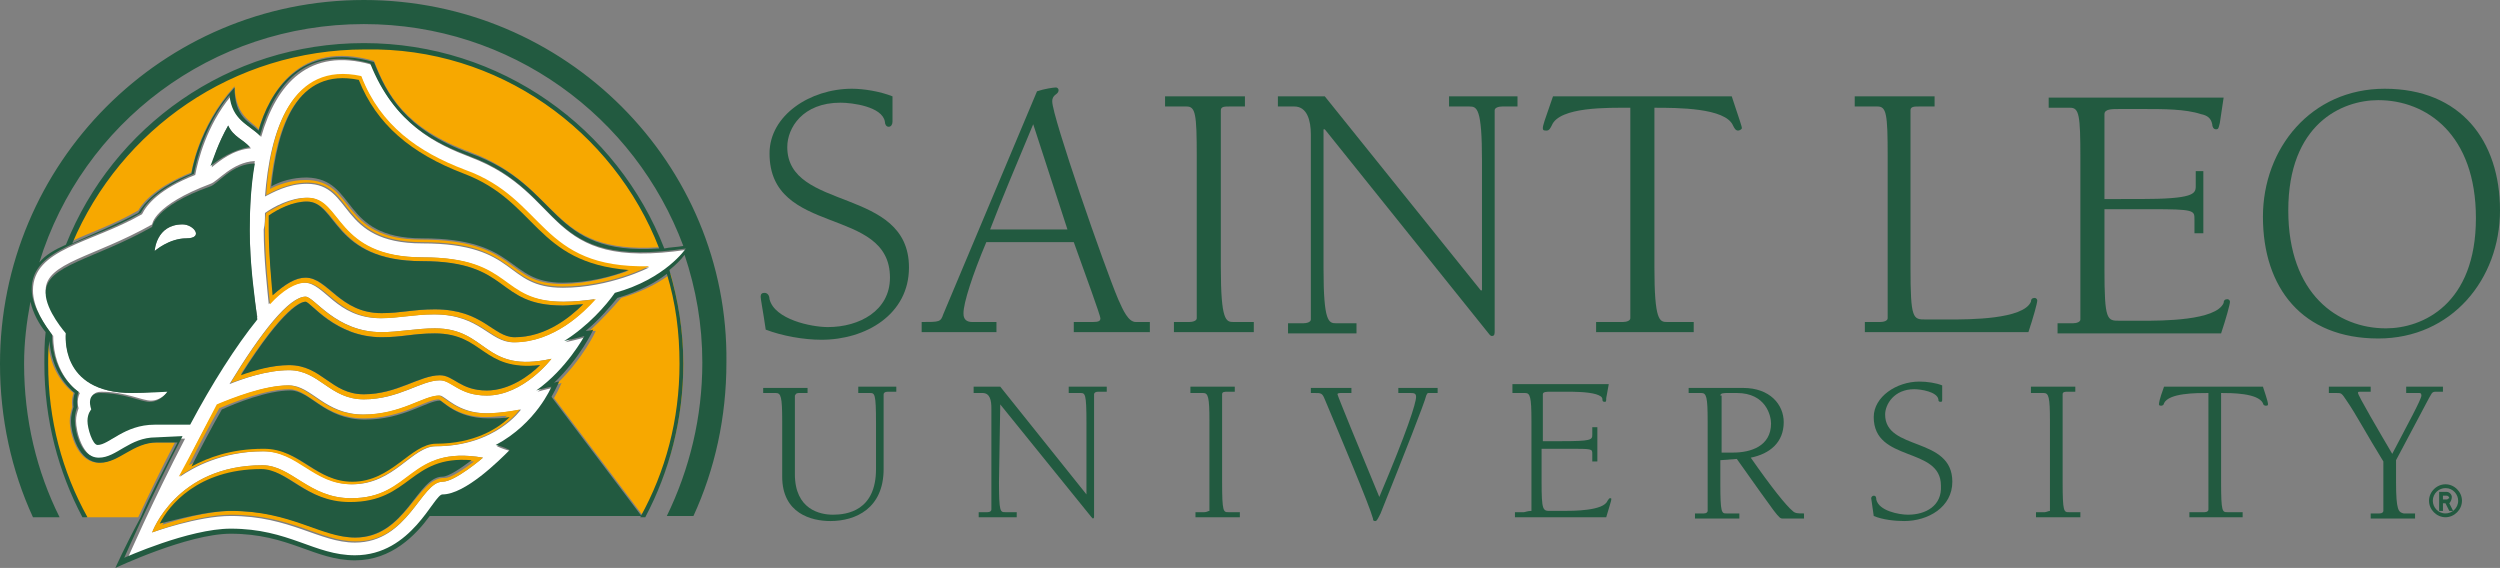 <?xml version="1.0" encoding="utf-8"?>
<!-- Generator: Adobe Illustrator 21.0.0, SVG Export Plug-In . SVG Version: 6.00 Build 0)  -->
<svg version="1.1" id="Layer_1" xmlns="http://www.w3.org/2000/svg" xmlns:xlink="http://www.w3.org/1999/xlink" x="0px" y="0px"
	 viewBox="0 0 197.2 44.8" style="enable-background:new 0 0 197.2 44.8;" xml:space="preserve">
<rect x="0" y="0" width="197.2" height="44.8" fill="#808080" stroke="none"/>
<style type="text/css">
	.st0{fill:#FFFFFF;}
	.st1{fill:#F7A800;}
	.st2{fill:#225A40;}
</style>
<g>
	<g>
		<path class="st0" d="M35,39.1c1.9,0,4.6-2.7,5.3-3.5c-0.3-0.1-0.7-0.2-1.1-0.4c3.2-1.7,4.4-4.6,4.4-4.6s-0.5,0.1-1.2,0.3
			c2.4-1.7,3.8-4.3,3.8-4.3s-0.7,0.2-1.6,0.4c2-1.1,3.3-2.8,4-3.8c4-1.1,5.6-3.5,5.6-3.5c-11.4,1.7-9.4-4.4-17.1-7.3
			c-2.6-1-5.9-2.5-7.8-7.3c-4.9-1.4-7.5,1.5-8.7,5.7c-0.8-0.9-2.2-1.2-2.4-3.2c-1.9,2.3-2.6,5.1-2.8,6.2c-2.8,1.1-3.8,2.3-4.2,3.1
			c-4,2.3-8.6,2.7-8.6,6c0,1.4,1,2.9,1.6,3.6c0,3.2,2.1,4.5,2.1,4.5c-0.3,0.6-0.1,1.2-0.1,1.2c-0.1,0.3-0.2,0.6-0.2,1
			c0,0.8,0.5,3,1.9,3s2.4-1.6,4.5-1.6h2.2c-2.6,5-4.6,9.6-4.6,9.6s5.1-2.3,8.4-2.3c4.7,0,6.7,2.1,9.8,2.1
			C32.5,43.9,34.2,39.1,35,39.1z M28.5,6.1c1.5,3.9,4.6,6,8.2,7.4c6.3,2.3,5.8,7.8,14.5,7.6c0,0-3.1,1.6-6.8,1.6
			c-4.7,0-3.4-3.5-11.1-3.5c-6.7,0-5.4-4.7-9.1-4.7c-1.5,0-2.7,0.7-3.3,1C21.3,10.4,22.9,4.9,28.5,6.1z M20.9,16.8
			c0.7-0.5,2-1.2,3.3-1.2c2.8,0,2.1,4.7,9.1,4.7c7.2,0,5.9,3.5,11.1,3.5c0.9,0,1.7-0.1,2.5-0.2c-0.8,1-3.2,3.4-6.4,3.4
			c-1.9,0-2.6-2.2-6.3-2.2c-1.6,0-2.8,0.3-4.2,0.3c-3.5,0-4.4-2.8-6-2.8c-0.8,0-1.8,0.6-2.8,1.7c-0.1-1-0.4-3.6-0.4-5.9
			C20.9,17.7,20.9,17.3,20.9,16.8z M24.1,23.4c0.7,0,2.4,2.8,6,2.8c1.3,0,2.8-0.3,4.2-0.3c4.2,0,3.8,3.6,9.2,2.4
			c0,0-2.2,2.9-5.1,2.9c-2.2,0-2.7-1.2-3.7-1.2c-1.5,0-3.2,1.5-6,1.5c-2.7,0-3.5-2.3-5.9-2.3c-1.8,0-3.7,0.7-4.7,1.1
			C20.6,26.2,22.8,23.4,24.1,23.4z M18,9.9c0.4,0.9,1.2,1.1,1.8,1.8c-1.4,0.1-2.5,1-3.1,1.5C16.8,12.6,17.2,11.3,18,9.9z M12.3,33.4
			c-2.4,0-3.6,1.6-4.5,1.6C7.4,35,7,33.8,7,33.1c0-0.6,0.3-0.9,0.3-0.9S6.8,30.9,8,30.9c1.9,0,3.2,0.7,3.9,0.7
			c0.9,0,1.4-0.8,1.4-0.8S11.5,31,10.4,31c-5.8,0-5.2-4.9-5.2-4.9s-1.6-1.8-1.6-3.2c0-2.2,3.8-2.6,8.4-5.2c0,0,0.1-1.5,4.6-3.2
			c0.6-0.2,1.7-1.7,3.5-1.8c-0.3,1.7-0.4,3.5-0.4,5.3c0,2.7,0.3,5.3,0.6,7c-1.7,2.1-3.6,5.2-5.2,8.2h-2.8V33.4z M17.2,31.9
			c1.2-0.5,3.7-1.5,5.6-1.5c1.8,0,2.8,2.3,5.9,2.3c3,0,4.7-1.5,6-1.5c0.4,0,1.4,1.4,3.7,1.4c1.3,0,2.7-0.3,2.7-0.3s-2,2.9-6.7,2.9
			c-1.9,0-3.3,3-6.6,3c-3,0-4.2-2.6-7-2.6c-3.3,0-5.6,1.3-6.6,2C15.2,35.6,16.2,33.6,17.2,31.9z M12,42c0,0,1.9-5.3,8.7-5.3
			c2.3,0,3.6,2.6,7,2.6c4.9,0,4.6-4.2,10.4-3.2c0,0-2.2,1.9-3.2,1.9c-1.7,0-2.7,4.8-6.9,4.8c-2.8,0-5.1-2.1-9.8-2.1
			C15.6,40.7,12,42,12,42z"/>
		<path class="st0" d="M14.4,17.7c-2.1,0-2.2,2.1-2.2,2.1s1.2-1,2.5-1C16.1,18.8,15.3,17.7,14.4,17.7z"/>
	</g>
	<g>
		<path class="st1" d="M15.1,13.6c0,0,0.5-3.6,3.4-6.8c0.1,2.4,1.3,2.7,1.9,3.4c0.9-2.9,3.2-7.1,9.1-5.4c1,2.6,2.4,5.3,7.6,7.2
			c7.2,2.7,6.1,8.1,14.9,7.5C48.4,10.3,39.3,3.7,28.7,3.7C18.4,3.7,9.5,10,5.7,19c1.5-0.7,3.3-1.3,5.2-2.4
			C11.3,15.9,12.4,14.7,15.1,13.6z"/>
		<path class="st1" d="M46.4,26.2c0.2-0.1,0.6-0.1,0.6-0.1s-1,2.2-3.1,4.2c0.2,0,0.4-0.1,0.4-0.1s-0.2,0.5-0.6,1.2l7.1,9.4
			c2-3.6,3.1-7.7,3.1-12.1c0-2.5-0.4-4.9-1-7.1C52,22.3,50.7,23,49,23.5C48.4,24.2,47.5,25.2,46.4,26.2z"/>
		<path class="st1" d="M12.3,34.9c-1.9,0-3,1.6-4.5,1.6c-1.7,0-2.3-2.3-2.3-3.3c0-0.4,0.1-0.7,0.2-1.1c0,0-0.1-0.5,0.1-1.1
			c-0.5-0.4-1.9-1.7-2-4.1c0,0.6-0.1,1.2-0.1,1.8c0,4.4,1.1,8.5,3.1,12.1h4.1c0.8-1.7,1.8-3.8,2.9-5.9
			C13.3,34.9,12.3,34.9,12.3,34.9z"/>
		<path class="st1" d="M34.9,38c1,0,3.2-1.9,3.2-1.9c-5.9-1-5.6,3.2-10.4,3.2c-3.3,0-4.7-2.6-7-2.6C13.9,36.7,12,42,12,42
			s3.6-1.4,6.2-1.4c4.8,0,7.1,2.1,9.8,2.1C32.2,42.8,33.2,38,34.9,38z M28.1,42.4c-2.7,0-5-2.1-9.8-2.1c-1.9,0-4.3,0.7-5.5,1.1
			c0.8-1.4,3-4.3,8-4.3c2.1,0,3.5,2.6,7,2.6c4.8,0,4.7-3.7,9.6-3.3c-0.8,0.6-1.8,1.3-2.3,1.3C32.9,37.6,32,42.4,28.1,42.4z"/>
		<path class="st1" d="M14.1,37.6c1-0.7,3.2-2,6.6-2c2.8,0,4,2.6,7,2.6c3.3,0,4.8-3,6.6-3c4.7,0,6.7-2.9,6.7-2.9s-1.4,0.3-2.7,0.3
			c-2.3,0-3.3-1.4-3.7-1.4c-1.2,0-3,1.5-6,1.5c-3.1,0-4.1-2.3-5.9-2.3c-1.9,0-4.4,1-5.6,1.5C16.2,33.6,15.2,35.6,14.1,37.6z
			 M22.8,30.7c1.6,0,2.7,2.3,5.9,2.3c3,0,4.9-1.5,5.9-1.5c0.2,0,1.3,1.4,3.7,1.4c0.6,0,1.2-0.1,1.7-0.1c-0.9,0.8-2.8,2.1-5.8,2.1
			c-2,0-3.5,3-6.6,3c-2.9,0-4.1-2.6-7-2.6c-2.5,0-4.4,0.7-5.7,1.4c0.8-1.6,1.6-3.1,2.4-4.5C18.5,31.7,21,30.7,22.8,30.7z"/>
		<path class="st1" d="M33.3,19.1c7.6,0,6.4,3.5,11.1,3.5c3.7,0,6.8-1.6,6.8-1.6c-8.7,0.2-8.1-5.3-14.5-7.6C33,12,30,9.9,28.5,6
			c-5.5-1.2-7.2,4.3-7.5,9.4c0.5-0.3,1.8-1,3.3-1C28,14.5,26.7,19.1,33.3,19.1z M28.2,6.4c1.4,3.5,4.1,5.8,8.3,7.4
			c5.8,2.1,5.6,7,13,7.6c-1.2,0.4-3.1,1-5.2,1c-4.5,0-3.3-3.5-11.1-3.5c-6.5,0-5.1-4.7-9.1-4.7c-1.2,0-2.2,0.4-2.8,0.7
			C21.8,10.1,23.3,5.4,28.2,6.4z"/>
		<path class="st1" d="M20.9,18.1c0,2.4,0.3,4.9,0.4,5.9c1-1.1,2-1.7,2.8-1.7c1.6,0,2.6,2.8,6,2.8c1.4,0,2.6-0.3,4.2-0.3
			c3.7,0,4.4,2.2,6.3,2.2c3.1,0,5.5-2.4,6.4-3.4c-0.8,0.1-1.6,0.2-2.5,0.2c-5.2,0-3.9-3.5-11.1-3.5c-7,0-6.4-4.7-9.1-4.7
			c-1.3,0-2.6,0.8-3.3,1.2C20.9,17.3,20.9,17.7,20.9,18.1z M21.2,17c0.7-0.4,1.8-1.1,3-1.1c2.5,0,2.1,4.7,9.1,4.7s5.7,3.5,11.1,3.5
			c0.5,0,1.1,0,1.6-0.1c-1.1,1.1-3.1,2.6-5.4,2.6c-1.7,0-2.5-2.2-6.3-2.2c-1.7,0-2.6,0.3-4.2,0.3c-3.3,0-4.3-2.8-6-2.8
			c-0.7,0-1.6,0.5-2.5,1.3c-0.2-1.1-0.4-3.2-0.4-5.1C21.2,18.1,21.2,17.3,21.2,17z"/>
		<path class="st1" d="M22.8,29.2c2.4,0,3.2,2.3,5.9,2.3s4.5-1.5,6-1.5c0.9,0,1.5,1.2,3.7,1.2c2.9,0,5.1-2.9,5.1-2.9
			c-5.4,1.2-5-2.4-9.2-2.4c-1.4,0-2.9,0.3-4.2,0.3c-3.7,0-5.3-2.8-6-2.8c-1.2,0-3.5,2.8-5.9,6.8C19.1,29.9,21,29.2,22.8,29.2z
			 M24.1,23.8c0.4,0,2.4,2.8,6,2.8c1.6,0,2.5-0.3,4.2-0.3c3.8,0,3.7,3.1,8.3,2.5c-0.8,0.8-2.4,2-4.2,2c-2.1,0-2.6-1.2-3.7-1.2
			c-1.6,0-3.3,1.5-6,1.5c-2.6,0-3.3-2.3-5.9-2.3c-1.3,0-2.8,0.4-3.8,0.7C22.4,24.2,23.7,23.8,24.1,23.8z"/>
	</g>
	<g>
		<path class="st2" d="M63.1,31h0.6v-0.4h-3.5V31h1c0.4,0,0.5,0.3,0.5,2.2v4.4c0,2.9,2.3,3.5,3.8,3.5c2,0,4.2-1,4.2-4.1v-5.9
			c0-0.1,0.1-0.2,0.3-0.2h0.7v-0.4h-3V31h0.9c0.4,0,0.5,0,0.5,2.4V37c0,3.3-2.3,3.6-3.4,3.6c-1,0-3-0.4-3-3.2v-6.2
			C62.8,31,62.9,31,63.1,31z"/>
		<path class="st2" d="M78.9,31.9l7.2,8.9l0.1,0.1c0.1,0,0.1-0.1,0.1-0.2v-9.6c0-0.1,0.1-0.2,0.3-0.2h0.7v-0.4h-3V31h0.9
			c0.4,0,0.5,0,0.5,2.4V39l0,0l-6.8-8.5h-2.1V31h0.7c0.6,0,0.7,0.6,0.7,1.2v8c0,0.1-0.1,0.2-0.3,0.2h-0.7v0.4h3v-0.4h-0.9
			c-0.4,0-0.5,0-0.5-2.4L78.9,31.9L78.9,31.9z"/>
		<path class="st2" d="M95,40.4h-0.7v0.4h3.5v-0.4h-0.9c-0.4,0-0.5,0-0.5-2.4v-6.9c0-0.2,0.2-0.2,0.4-0.2h0.6v-0.4h-3.5V31h1
			c0.4,0,0.5,0.3,0.5,2.2v7.1C95.3,40.3,95.2,40.4,95,40.4z"/>
		<path class="st2" d="M105.8,31h0.8v-0.4h-3.2V31h0.3c0.5,0,0.6,0,0.8,0.5c1.3,3.1,3.5,8.3,3.8,9.4c0,0.2,0.1,0.2,0.2,0.2
			s0.2-0.2,0.4-0.6c1.8-4.5,3.5-8.8,3.6-9.3c0.1-0.2,0.1-0.2,0.2-0.2h0.7v-0.4h-3.1V31h0.9c0.3,0,0.5,0,0.5,0.3
			c0,0.5-0.7,2.7-2.9,7.9c-1.5-3.6-3.3-8-3.3-8.1C105.5,31,105.7,31,105.8,31z"/>
		<path class="st2" d="M120.2,40.4h-0.7v0.4h7.2c0.2-0.7,0.4-1.3,0.4-1.4c0-0.1,0-0.1-0.1-0.1s-0.1,0.1-0.2,0.2
			c-0.3,0.8-2.7,0.8-3.5,0.8h-1c-0.6,0-0.7,0-0.7-2.3v-2.6h2.1c1.9,0,1.9,0,1.9,0.4v0.6h0.4v-2.7h-0.4v0.6c0,0.4-0.1,0.5-2.4,0.5
			h-1.5v-3.7c0-0.2,0.3-0.2,0.6-0.2h1.2c0.7,0,1.7,0,2.4,0.2c0.3,0.1,0.5,0.2,0.5,0.4c0,0.1,0,0.2,0.2,0.2c0.1,0,0.1-0.1,0.1-0.3
			l0.2-1.1h-7.6V31h1c0.4,0,0.5,0.3,0.5,2.2v7.1C120.5,40.3,120.3,40.4,120.2,40.4z"/>
		<path class="st2" d="M137,36.2c3.2,4.5,3.3,4.7,3.6,4.7h1.7v-0.4c-0.5,0-0.7,0-0.9-0.2c-0.5-0.4-1.7-1.9-3.3-4.2
			c1.5-0.3,2.6-1.2,2.6-2.8c0-1.4-1.1-2.7-3.2-2.7h-4.3V31h1c0.4,0,0.5,0.3,0.5,2.2v7.1c0,0.1-0.1,0.2-0.3,0.2h-0.7v0.4h3.5v-0.4h-1
			c-0.4,0-0.5,0-0.5-2.4v-1.8L137,36.2L137,36.2z M135.7,31.2c0-0.2,0.3-0.2,0.6-0.2h0.7c2.3,0,2.7,1.8,2.7,2.4c0,1.8-1.6,2.3-3,2.3
			h-0.9v-4.5H135.7z"/>
		<path class="st2" d="M150.5,40.6c-0.7,0-2.3-0.3-2.5-1.2c0-0.1,0-0.3-0.2-0.3c-0.1,0-0.2,0.1-0.2,0.2c0,0.1,0.1,0.6,0.2,1.4
			c0.7,0.3,1.7,0.4,2.4,0.4c1.9,0,3.8-1.1,3.8-3.1c0-3.6-5.3-2.4-5.3-5.3c0-0.8,0.7-2,2.3-2c0.5,0,1.8,0.2,1.9,0.8
			c0,0.1,0,0.2,0.2,0.2c0.1,0,0.1-0.1,0.1-0.2v-1.1c-0.5-0.2-1.2-0.3-1.8-0.3c-1.8,0-3.6,1.2-3.6,2.8c0,3.6,5.3,2.3,5.3,5.4
			C153.2,39.9,151.9,40.6,150.5,40.6z"/>
		<path class="st2" d="M161.3,40.4h-0.7v0.4h3.5v-0.4h-0.9c-0.4,0-0.5,0-0.5-2.4v-6.9c0-0.2,0.2-0.2,0.4-0.2h0.6v-0.4h-3.5V31h1
			c0.4,0,0.5,0.3,0.5,2.2v7.1C161.6,40.3,161.4,40.4,161.3,40.4z"/>
		<path class="st2" d="M178.5,31.8c0,0.1,0.1,0.2,0.2,0.2c0.1,0,0.2,0,0.2-0.1s0-0.2-0.4-1.4h-7.8c-0.4,1.1-0.4,1.3-0.4,1.4
			c0,0.1,0.1,0.1,0.2,0.1c0.1,0,0.2-0.1,0.2-0.2c0.4-0.8,2.5-0.8,3.5-0.8v9.2c0,0.1-0.1,0.2-0.3,0.2h-1.2v0.4h4.2v-0.4h-1.2
			c-0.4,0-0.5,0-0.5-2.4v-7C176,31,178.1,31,178.5,31.8z"/>
		<path class="st2" d="M189,38v-1.7l2.6-4.9c0.2-0.3,0.2-0.5,0.5-0.5h0.6v-0.4h-2.9V31h1c0.1,0,0.2,0,0.2,0.2c0,0.3-1.1,2.3-2.3,4.6
			c-1-1.7-2.7-4.6-2.7-4.8c0-0.1,0-0.1,0.3-0.1h0.7v-0.4h-3.3V31h0.6c0.4,0,0.4,0,0.8,0.6c0.7,1,1.6,2.7,2.9,4.8v1.1v2.8
			c0,0.1-0.1,0.2-0.3,0.2H187v0.4h3.5v-0.4h-0.9C189.2,40.4,189,40.3,189,38z"/>
		<path class="st2" d="M65.3,25.8c-1.3,0-4.2-0.6-4.6-2.2c0-0.2-0.1-0.5-0.4-0.5c-0.2,0-0.3,0.1-0.3,0.3c0,0.2,0.2,1.2,0.4,2.6
			c1.3,0.5,3,0.8,4.4,0.8c3.5,0,6.9-2,6.9-5.7c0-6.4-9.6-4.4-9.6-9.5c0-1.5,1.2-3.5,4.2-3.5c0.9,0,3.3,0.3,3.5,1.5
			c0,0.2,0.1,0.4,0.3,0.4c0.2,0,0.3-0.2,0.3-0.4v-2c-1-0.4-2.3-0.6-3.2-0.6c-3.3,0-6.5,2.1-6.5,5.1c0,6.6,9.5,4.1,9.5,9.8
			C70.2,24.5,67.8,25.8,65.3,25.8z"/>
		<path class="st2" d="M83.5,7.1c0-0.1-0.1-0.2-0.2-0.2c-0.2,0-0.9,0.1-1.5,0.3l-7.4,17.6c-0.2,0.6-0.3,0.6-1.7,0.6v0.8h5.9v-0.8
			h-0.7h-1.2c-0.7,0-0.7-0.5-0.7-0.7c0-0.8,0.7-3,1.8-5.6h6.9c0.9,2.5,2.1,5.8,2.1,6c0,0.2-0.1,0.3-0.6,0.3h-1.5v0.8h6v-0.8h-1.1
			c-0.6,0-1-0.9-1.4-1.8C87.1,21,83,9.2,83,8C83,7.4,83.5,7.5,83.5,7.1z M84.2,18.1h-6.1c1-2.6,1.9-4.7,3.4-8.3L84.2,18.1z"/>
		<path class="st2" d="M91.9,8.4h1.7c0.7,0,0.8,0.6,0.8,3.9v12.8c0,0.2-0.3,0.3-0.6,0.3h-1.2v0.8h6.3v-0.8h-1.6c-0.6,0-1-0.1-1-4.3
			V8.7c0-0.3,0.3-0.3,0.7-0.3h1.2V7.6h-6.3V8.4z"/>
		<path class="st2" d="M114.3,8.4h1.6c0.6,0,1,0.1,1,4.3v10.2h-0.1L104.5,7.6h-3.7v0.8h1.3c1,0,1.3,1.1,1.3,2.2v14.6
			c0,0.2-0.3,0.3-0.6,0.3h-1.2v0.8h5.4v-0.8h-1.6c-0.6,0-1-0.1-1-4.3v-11h0.1l13,16.2c0.1,0.1,0.1,0.1,0.2,0.1
			c0.2,0,0.2-0.2,0.2-0.4V8.7c0-0.2,0.3-0.3,0.6-0.3h1.2V7.6h-5.4V8.4z"/>
		<path class="st2" d="M133.6,25.4h-2.1c-0.6,0-1-0.1-1-4.3V8.5c1.8,0,5.6,0,6.2,1.4c0.1,0.2,0.2,0.4,0.4,0.4c0.1,0,0.3-0.1,0.3-0.2
			c0-0.1-0.1-0.4-0.8-2.5h-14.1c-0.7,2-0.8,2.3-0.8,2.5s0.1,0.2,0.3,0.2s0.3-0.2,0.4-0.4c0.6-1.5,4.5-1.4,6.2-1.4v16.6
			c0,0.2-0.3,0.3-0.6,0.3h-2.1v0.8h7.7L133.6,25.4L133.6,25.4z"/>
		<path class="st2" d="M146.4,8.4h1.7c0.7,0,0.8,0.6,0.8,3.9v12.8c0,0.2-0.3,0.3-0.6,0.3h-1.2v0.8H160c0.4-1.2,0.7-2.3,0.7-2.5
			c0-0.1-0.1-0.2-0.2-0.2c-0.2,0-0.3,0.1-0.3,0.3c-0.6,1.4-4.9,1.4-6.4,1.4h-1.9c-1,0-1.2,0-1.2-4.1V8.7c0-0.3,0.3-0.3,0.7-0.3h1.2
			V7.6h-6.3v0.8H146.4z"/>
		<path class="st2" d="M167.1,8.6h2.2c1.3,0,3.1,0,4.3,0.4c0.5,0.1,0.8,0.3,0.9,0.8c0,0.2,0.1,0.4,0.3,0.4s0.2-0.1,0.3-0.5l0.3-2
			h-13.8v0.8h1.7c0.7,0,0.8,0.6,0.8,3.9v12.8c0,0.2-0.3,0.3-0.6,0.3h-1.2v0.8h12.9c0.4-1.2,0.7-2.3,0.7-2.5c0-0.1-0.1-0.2-0.2-0.2
			c-0.2,0-0.3,0.1-0.3,0.3c-0.6,1.4-4.9,1.4-6.4,1.4h-1.8c-1,0-1.2,0-1.2-4.1v-4.7h3.7c3.4,0,3.4,0.1,3.4,0.8v1.1h0.7v-4.9h-0.6v1.2
			c0,0.6-0.2,1-4.4,1H166V9C166,8.6,166.6,8.6,167.1,8.6z"/>
		<path class="st2" d="M188.1,7c-5.8,0-9.6,4.7-9.6,10.1c0,5.6,3.1,9.6,9.1,9.6c5.8,0,9.6-4.7,9.6-10.1C197.2,11.1,194.1,7,188.1,7z
			 M188.2,25.9c-3.8,0-7.7-2.7-7.7-9.3c0-6.8,4.2-8.7,7.1-8.7c3.8,0,7.7,2.7,7.7,9.3C195.3,24,191.1,25.9,188.2,25.9z"/>
		<path class="st2" d="M193.4,39.2c0-0.2-0.2-0.4-0.4-0.4h-0.6v1.5h0.3v-0.6h0.2l0.3,0.6h0.3l-0.3-0.6
			C193.3,39.6,193.4,39.4,193.4,39.2z M193,39.4h-0.3v-0.3h0.3c0.1,0,0.2,0.1,0.2,0.2C193.1,39.3,193.1,39.4,193,39.4z"/>
		<path class="st2" d="M192.9,38.2c-0.7,0-1.3,0.6-1.3,1.3s0.6,1.3,1.3,1.3s1.3-0.6,1.3-1.3S193.6,38.2,192.9,38.2z M192.9,40.5
			c-0.6,0-1-0.5-1-1c0-0.6,0.5-1,1-1c0.6,0,1,0.5,1,1C193.9,40.1,193.4,40.5,192.9,40.5z"/>
		<path class="st2" d="M9.1,44.8c0,0,5.7-2.7,9.1-2.7c4.6,0,6.6,2.1,9.8,2.1c2.9,0,4.8-2,5.9-3.5h16.7l-7.1-9.4
			c0.4-0.7,0.6-1.2,0.6-1.2s-0.2,0-0.4,0.1c2.1-2,3.1-4.2,3.1-4.2s-0.3,0.1-0.6,0.1c1.1-0.9,2-2,2.5-2.6c1.7-0.5,3-1.2,3.9-1.9
			c0.7,2.3,1,4.6,1,7.1c0,4.4-1.1,8.5-3.1,12.1h0.4c1.9-3.6,3-7.7,3-12.1c0-2.6-0.4-5-1.1-7.4c0.5-0.4,0.9-0.8,1.2-1.2
			c0.9,2.7,1.4,5.5,1.4,8.5c0,4.3-1,8.4-2.8,12.1h2.1c1.7-3.7,2.6-7.8,2.6-12.1C57.5,12.9,44.6,0,28.7,0S0,12.9,0,28.7
			c0,4.3,0.9,8.4,2.6,12.1h2.1c-1.8-3.6-2.8-7.7-2.8-12.1c0-1.7,0.2-3.3,0.5-4.9c0.2,0.9,0.7,1.8,1.2,2.4c-0.1,0.8-0.1,1.7-0.1,2.5
			c0,4.4,1.1,8.5,3,12.1h0.4c-2-3.6-3.1-7.7-3.1-12.1c0-0.6,0-1.2,0.1-1.8c0.2,2.5,1.5,3.7,2,4.1c-0.2,0.6-0.1,1.1-0.1,1.1
			c-0.1,0.3-0.2,0.7-0.2,1.1c0,1,0.6,3.3,2.3,3.3c1.5,0,2.6-1.6,4.5-1.6c0,0,1,0,1.6,0c-1.1,2.2-2.2,4.2-2.9,5.9
			C9.8,43.2,9.1,44.8,9.1,44.8z M28.7,1.9c11.6,0,21.4,7.3,25.2,17.5c-0.5,0.1-1.1,0.1-1.5,0.2C48.7,10.1,39.5,3.4,28.7,3.4
			C18,3.4,8.9,10,5.2,19.3c-0.9,0.4-1.6,0.8-2.1,1.4C6.5,9.7,16.7,1.9,28.7,1.9z M52,19.6c-8.8,0.6-7.6-4.9-14.9-7.5
			c-5.2-1.9-6.6-4.7-7.6-7.2c-5.9-1.7-8.3,2.5-9.1,5.4c-0.7-0.7-1.9-1-1.9-3.4c-2.9,3.2-3.4,6.8-3.4,6.8c-2.7,1.1-3.7,2.3-4.2,3.1
			c-1.9,1-3.7,1.7-5.2,2.4c3.8-9,12.7-15.3,23.1-15.3C39.3,3.7,48.4,10.3,52,19.6z M12.3,34.5c-2.1,0-3.1,1.6-4.5,1.6
			c-1.5,0-1.9-2.2-1.9-3c0-0.4,0.1-0.8,0.2-1c0,0-0.1-0.7,0.1-1.2c0,0-2.1-1.3-2.1-4.5c-0.5-0.7-1.6-2.2-1.6-3.6
			c0-3.3,4.7-3.7,8.6-6c0.4-0.8,1.4-1.9,4.2-3.1c0.2-1.1,0.9-3.9,2.8-6.2c0.2,2,1.5,2.3,2.4,3.2c1.2-4.3,3.8-7.1,8.7-5.7
			c1.9,4.8,5.2,6.3,7.8,7.3c7.8,2.9,5.7,9,17.1,7.3c0,0-1.6,2.4-5.6,3.5c-0.7,1-2.1,2.6-4,3.8c0.9-0.2,1.6-0.4,1.6-0.4
			s-1.4,2.6-3.8,4.3c0.7-0.2,1.2-0.3,1.2-0.3s-1.2,2.9-4.4,4.6c0.5,0.1,0.9,0.3,1.1,0.4c-0.8,0.8-3.5,3.5-5.3,3.5
			c-0.7,0-2.4,4.8-6.9,4.8c-3.2,0-5.2-2.1-9.8-2.1c-3.3,0-8.4,2.3-8.4,2.3s2-4.6,4.6-9.6L12.3,34.5L12.3,34.5z"/>
		<path class="st2" d="M18.2,40.3c4.8,0,7.1,2.1,9.8,2.1c4,0,4.9-4.8,6.9-4.8c0.5,0,1.5-0.7,2.3-1.3c-4.9-0.4-4.8,3.3-9.6,3.3
			c-3.5,0-4.9-2.6-7-2.6c-5,0-7.3,2.9-8,4.3C13.9,41,16.3,40.3,18.2,40.3z"/>
		<path class="st2" d="M34.7,31.6c-1,0-2.9,1.5-5.9,1.5c-3.2,0-4.3-2.3-5.9-2.3c-1.8,0-4.3,1-5.4,1.5c-0.8,1.4-1.6,2.9-2.4,4.5
			c1.3-0.7,3.1-1.4,5.7-1.4c2.9,0,4.1,2.6,7,2.6c3.1,0,4.6-3,6.6-3c3,0,4.9-1.2,5.8-2.1C39.7,33,39.1,33,38.5,33
			C36,33,34.9,31.6,34.7,31.6z"/>
		<path class="st2" d="M33.3,18.8c7.7,0,6.6,3.5,11.1,3.5c2.1,0,3.9-0.5,5.2-1c-7.4-0.6-7.2-5.4-13-7.6c-4.2-1.6-6.9-3.9-8.3-7.4
			c-4.9-1-6.4,3.7-6.9,8.4c0.7-0.4,1.7-0.7,2.8-0.7C28.2,14.1,26.8,18.8,33.3,18.8z"/>
		<path class="st2" d="M24.1,21.9c1.8,0,2.7,2.8,6,2.8c1.5,0,2.5-0.3,4.2-0.3c3.8,0,4.6,2.2,6.3,2.2c2.4,0,4.3-1.5,5.4-2.6
			c-0.5,0-1.1,0.1-1.6,0.1c-5.4,0-4-3.5-11.1-3.5s-6.7-4.7-9.1-4.7c-1.1,0-2.3,0.6-3,1.1c0,0.3,0,1.1,0,1.1c0,1.9,0.2,4,0.3,5.2
			C22.5,22.4,23.3,21.9,24.1,21.9z"/>
		<path class="st2" d="M22.8,28.8c2.6,0,3.3,2.3,5.9,2.3s4.4-1.5,6-1.5c1.1,0,1.6,1.2,3.7,1.2c1.8,0,3.4-1.2,4.2-2
			c-4.6,0.5-4.4-2.5-8.3-2.5c-1.7,0-2.5,0.3-4.2,0.3c-3.7,0-5.6-2.8-6-2.8c-0.3,0-1.7,0.4-5.1,5.8C20.1,29.2,21.5,28.8,22.8,28.8z"
			/>
		<path class="st2" d="M20.3,25.2c-0.2-1.7-0.6-4.3-0.6-7c0-1.8,0.1-3.6,0.4-5.3c-1.8,0-2.9,1.6-3.5,1.8c-4.5,1.6-4.6,3.2-4.6,3.2
			c-4.6,2.6-8.4,3-8.4,5.2c0,1.4,1.6,3.2,1.6,3.2S4.6,31,10.4,31c1.1,0,2.8-0.1,2.8-0.1s-0.5,0.8-1.4,0.8c-0.7,0-2-0.7-3.9-0.7
			c-1.2,0-0.7,1.3-0.7,1.3s-0.3,0.3-0.3,0.9c0,0.6,0.4,1.9,0.8,1.9c0.9,0,2.1-1.6,4.5-1.6H15C16.7,30.3,18.6,27.3,20.3,25.2z
			 M12.2,19.8c0,0,0.1-2.1,2.2-2.1c0.9,0,1.7,1.1,0.3,1.1C13.3,18.8,12.2,19.8,12.2,19.8z"/>
		<path class="st2" d="M18,9.9c-0.8,1.4-1.2,2.7-1.4,3.2c0.6-0.5,1.8-1.3,3.1-1.5C19.2,11,18.4,10.8,18,9.9z"/>
	</g>
</g>
</svg>
